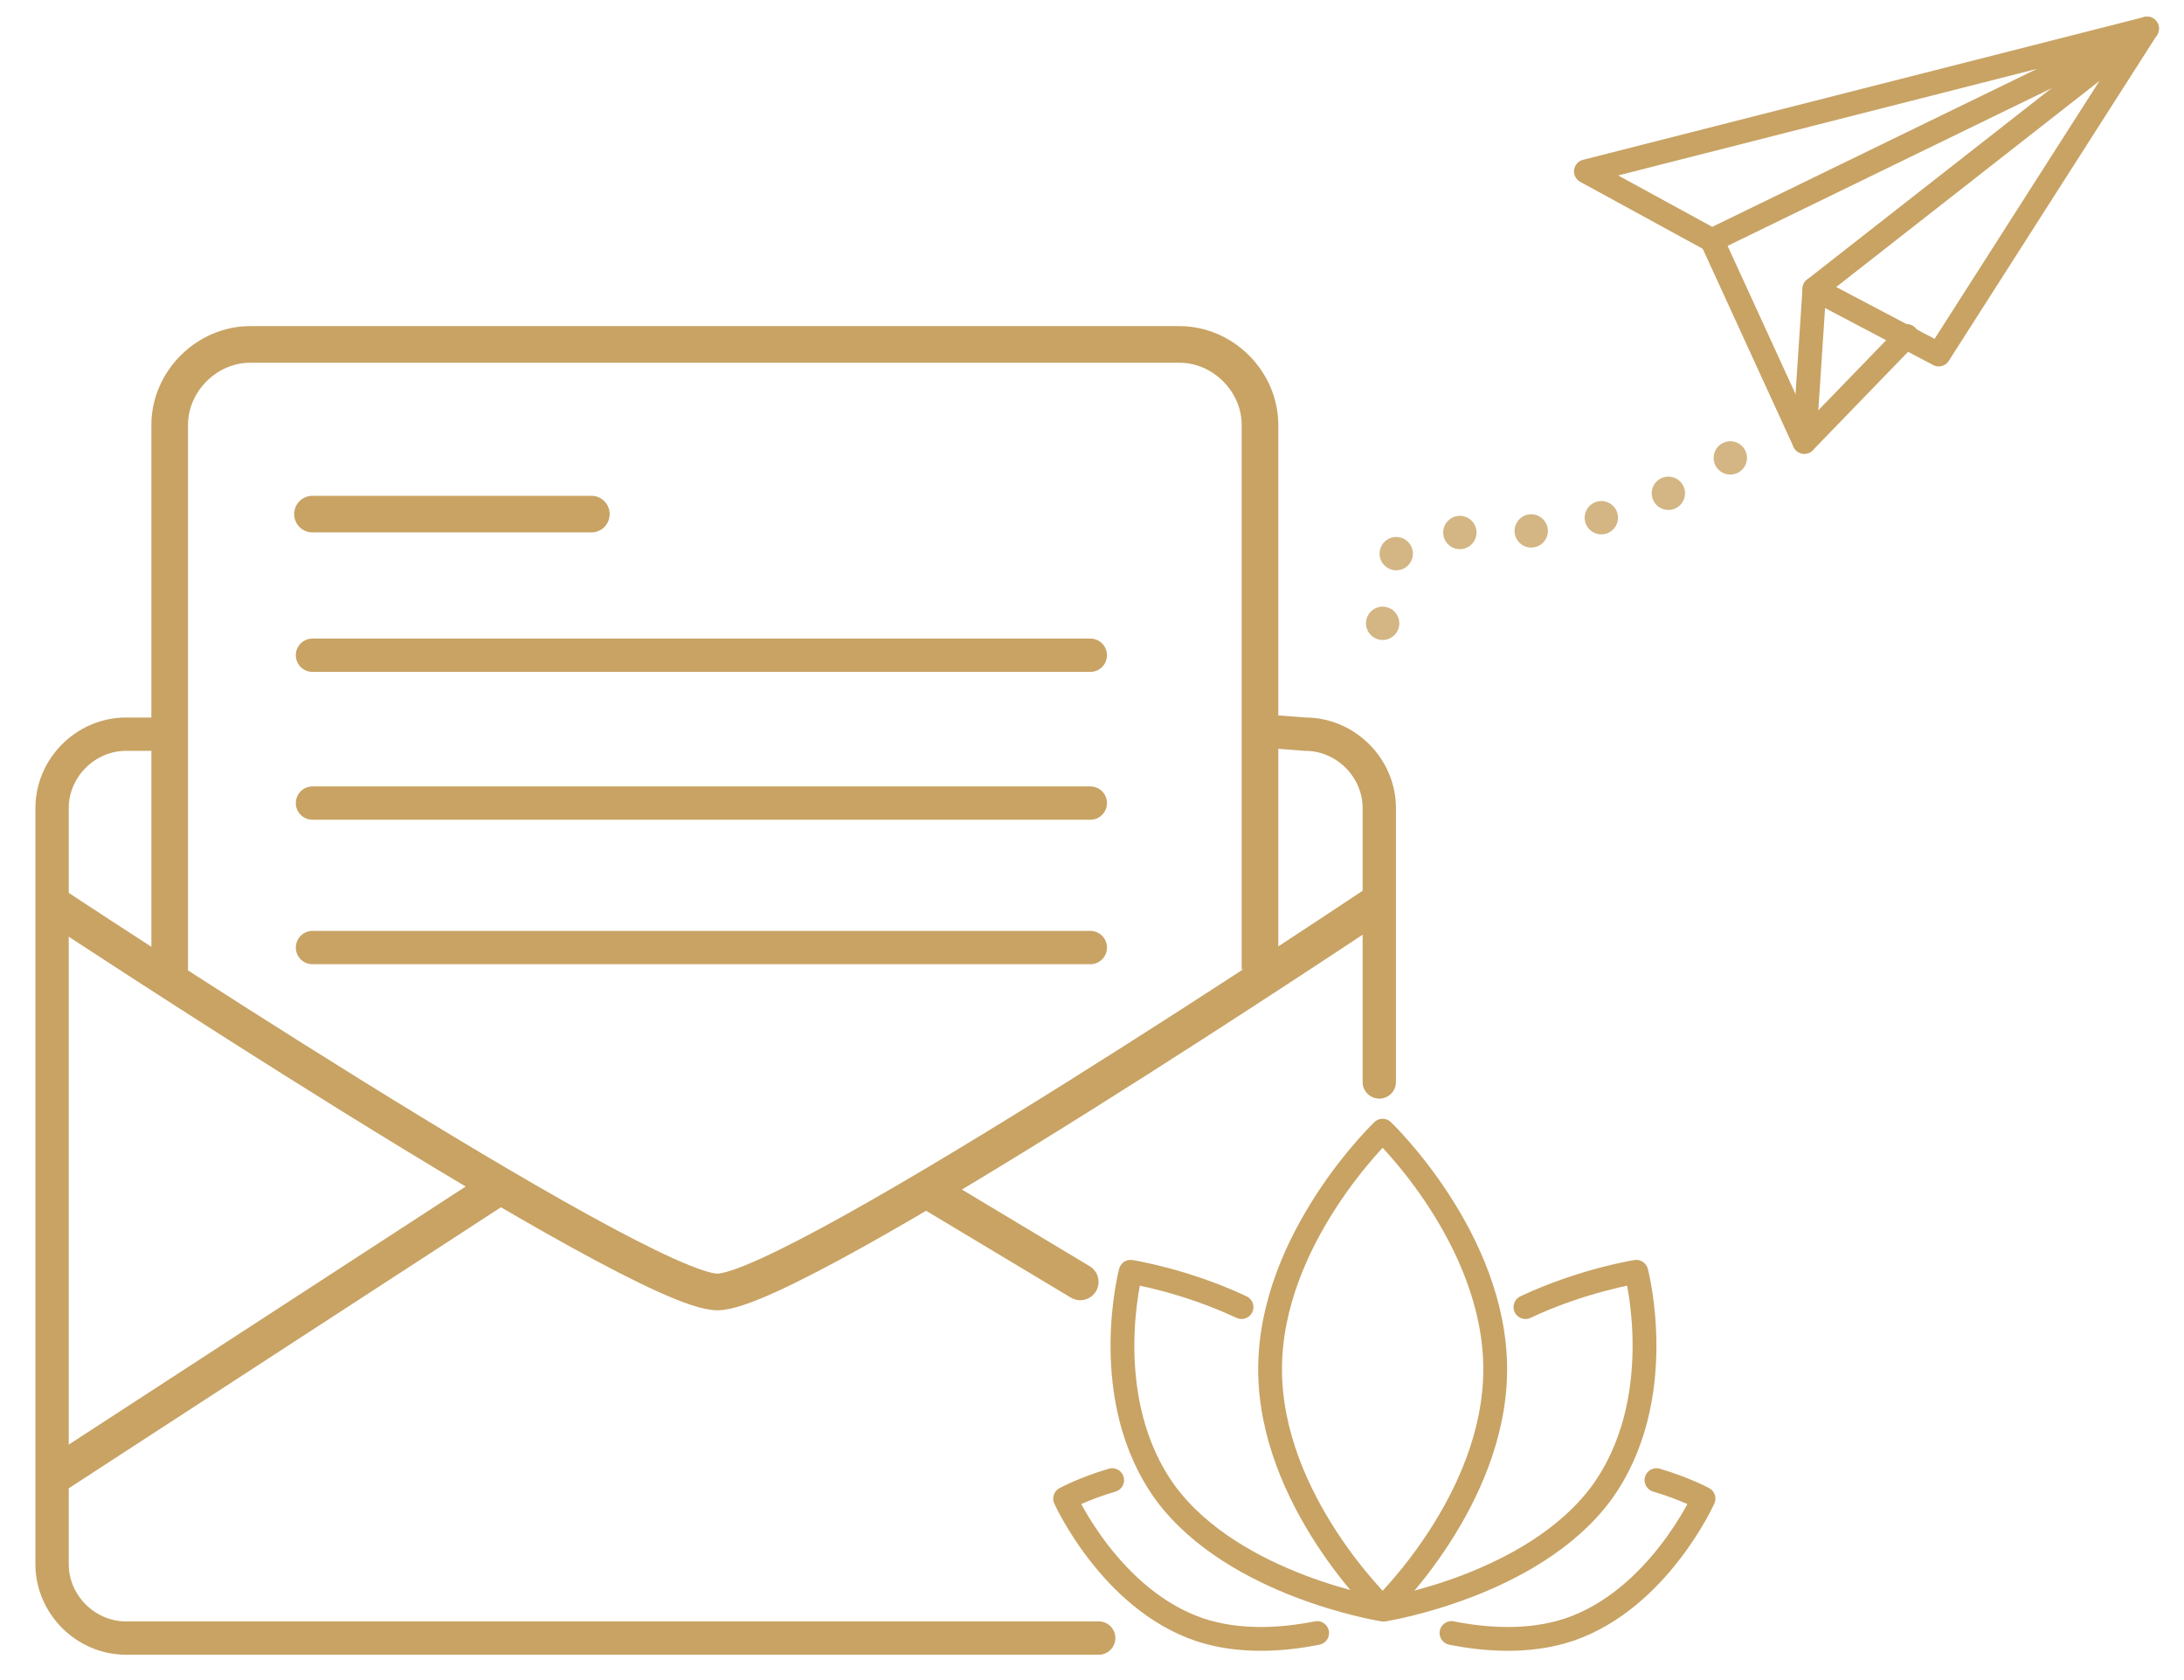 <?xml version="1.0" encoding="utf-8"?>
<!-- Generator: Adobe Illustrator 27.2.0, SVG Export Plug-In . SVG Version: 6.00 Build 0)  -->
<svg version="1.1" id="Ebene_1" xmlns="http://www.w3.org/2000/svg" xmlns:xlink="http://www.w3.org/1999/xlink" x="0px" y="0px"
	 viewBox="0 0 130 100" style="enable-background:new 0 0 130 100;" xml:space="preserve">
<style type="text/css">
	.st0{display:none;}
	.st1{display:inline;}
	.st2{fill:none;stroke:#C8A364;stroke-width:1.774;stroke-linecap:round;stroke-linejoin:round;stroke-miterlimit:10;}
	.st3{fill:none;stroke:#C8A364;stroke-width:1.417;stroke-linecap:round;stroke-linejoin:round;stroke-miterlimit:10;}
	.st4{display:inline;fill:#FFFFFF;stroke:#C8A364;stroke-width:1.984;stroke-miterlimit:10;}
	.st5{fill:none;stroke:#C8A364;stroke-width:1.984;stroke-linecap:round;stroke-linejoin:round;stroke-miterlimit:10;}
	
		.st6{display:inline;fill:none;stroke:#C8A364;stroke-width:1.984;stroke-linecap:round;stroke-linejoin:round;stroke-miterlimit:10;}
	.st7{display:inline;fill:#FFFFFF;stroke:#C8A364;stroke-width:1.984;stroke-linecap:round;stroke-miterlimit:10;}
	.st8{display:inline;fill:none;stroke:#C8A364;stroke-width:1.984;stroke-linecap:round;stroke-miterlimit:10;}
	
		.st9{display:inline;fill:none;stroke:#C8A364;stroke-width:2.008;stroke-linecap:round;stroke-linejoin:round;stroke-miterlimit:10;}
	.st10{fill:none;stroke:#C8A364;stroke-width:1.984;stroke-linecap:round;stroke-miterlimit:10;}
	.st11{fill:none;stroke:#C8A364;stroke-width:2.18;stroke-miterlimit:10;}
	.st12{fill:none;stroke:#C8A364;stroke-width:2.18;stroke-linecap:round;stroke-miterlimit:10;}
	
		.st13{opacity:0.79;fill:none;stroke:#C8A364;stroke-width:1.984;stroke-linecap:round;stroke-miterlimit:10;stroke-dasharray:0,4.252;}
</style>
<g id="Küche" class="st0">
	<g class="st1">
		<line class="st2" x1="30.2" y1="81.8" x2="103.4" y2="81.8"/>
		<path class="st2" d="M96.7,82.1v2.1c0,2.5-2,4.5-4.5,4.5H41.4c-2.5,0-4.5-2-4.5-4.5v-2.1"/>
		<g>
			<path class="st2" d="M31.8,59.9c-6.9-15-0.3-32.8,14.7-39.7S79.3,20,86.2,35"/>
			<path class="st2" d="M39.6,34.7c0.7-1.5,1.6-2.9,2.6-4.2"/>
			<path class="st2" d="M36.7,51.9c-0.6-4.7-0.1-9.5,1.5-13.9"/>
			<path class="st2" d="M46.8,20l2.7-6.6l-1.1-2.3c-1.7,0.4-3.7,0.2-5.3,0.9l-0.3,0.1c-1.6,0.7-2.8,2.4-4.2,3.4l1.1,2.3l6.8,2.2"/>
			<line class="st2" x1="85.8" y1="35.2" x2="32.1" y2="59.8"/>
		</g>
		<path class="st2" d="M91.9,67.9c6-6.2,6.6-11.1,3.8-13.9c-2.3-2.3-5.2-4.5-5.9-5.2c-5-4.9,1.7-10.5,1.7-10.5"/>
		<path class="st2" d="M91.3,31.6c7.1,3.1,4.8,10.1,1.2,12.8"/>
		<g>
			<path class="st3" d="M73.5,63.1c0,7.8-6.7,14.2-6.7,14.2s-6.7-6.4-6.7-14.2s6.7-14.2,6.7-14.2S73.5,55.2,73.5,63.1z"/>
			<path class="st3" d="M75.2,59.3c3.4-1.6,6.6-2.1,6.6-2.1s2,7.6-2.1,13.2c-4.1,5.5-12.9,6.9-12.9,6.9"/>
			<path class="st3" d="M83,69.7c1.7,0.5,2.8,1.1,2.8,1.1s-2.7,6-8,7.8c-2.4,0.8-5,0.6-7,0.2"/>
			<path class="st3" d="M58.4,59.3c-3.4-1.6-6.6-2.1-6.6-2.1s-2,7.6,2.1,13.2c4.1,5.5,12.9,6.9,12.9,6.9"/>
			<path class="st3" d="M50.6,69.7c-1.7,0.5-2.8,1.1-2.8,1.1s2.7,6,8,7.8c2.4,0.8,5,0.6,7,0.2"/>
		</g>
	</g>
</g>
<g id="Rahmenprogramm" class="st0">
	<rect x="1.6" y="11.6" class="st4" width="86.6" height="7.8"/>
	<polyline class="st4" points="62.6,65 5.6,65 5.6,19.4 84.3,19.4 84.3,41.1 	"/>
	<g class="st1">
		<path class="st5" d="M105.2,76.9l-19.3,3c0,0,0,8.4,6.7,8.4s18.5,0,23.6,0s6.7-5.1,6.7-5.1s1.5-2.5-2.6-6
			c-5.1-4.3-13.4-10-13.4-10l-0.8-10.9"/>
		<path class="st5" d="M81.7,63l-4.6,2.8C70.3,70.2,66.5,63,66.5,63l11.8-8.4l6.2-8c3.8-5.2,7.6-5.5,13.2-5.5s9.4,0.3,13.2,5.5
			l6.2,8l11.8,8.4c0,0-3.7,7.2-10.5,2.8l-4.6-2.8"/>
		<circle class="st5" cx="97.7" cy="27.7" r="8.4"/>
		<path class="st5" d="M82.5,88.3c0,0-1.7,0-3.4,0c-5.1,0-6.7-5.1-6.7-5.1s-1.5-2.5,2.6-6c5.1-4.3,13.4-10,13.4-10l0.8-10.9"/>
	</g>
	<g class="st1">
		<path class="st3" d="M51.6,41c0,7.8-6.7,14.2-6.7,14.2s-6.7-6.4-6.7-14.2s6.7-14.2,6.7-14.2S51.6,33.1,51.6,41z"/>
		<path class="st3" d="M53.3,37.2c3.4-1.6,6.6-2.1,6.6-2.1s2,7.6-2.1,13.2c-4.1,5.5-12.9,6.9-12.9,6.9"/>
		<path class="st3" d="M61.1,47.5c1.7,0.5,2.8,1.1,2.8,1.1s-2.7,6-8,7.8c-2.4,0.8-5,0.6-7,0.2"/>
		<path class="st3" d="M36.5,37.2c-3.4-1.6-6.6-2.1-6.6-2.1s-2,7.6,2.1,13.2c4.1,5.5,12.9,6.9,12.9,6.9"/>
		<path class="st3" d="M28.7,47.5c-1.7,0.5-2.8,1.1-2.8,1.1s2.7,6,8,7.8c2.4,0.8,5,0.6,7,0.2"/>
	</g>
</g>
<g id="Massage" class="st0">
	<path class="st6" d="M22.6,64.6c0,0,28.9,0,34.9,0s5.8,6.6,0,6.6c-4.6,0-29.5,0-34.9,0c-10,0-9.8-12.5,0-12.5s30.9,0,37.1,0
		c9.8,0,9.8,18.6,0,18.6c-13.1,0-31.2,0-37.1,0C3.1,77.3,3.2,52,22.6,52c14,0,40.3,0,40.3,0L86,30.4H41L14.5,53.7"/>
	<path class="st7" d="M89.2,87c-3.7,1-8,1.5-12.9,1.5c-17.5,0-27.9-6.6-27.9-17.6c0-5.9,3.1-12.5,8.2-17.7c3-3,6.4-5.3,10.1-6.7
		c-0.4-0.7-0.6-1.5-0.6-2.2c0-1.3,0.4-2.4,1.2-3.2c0.1-0.1,0.3-0.2,0.4-0.3c-1.1-1-1.6-2.2-1.6-3.3c0-1.3,0.4-2.4,1.2-3.2
		c0.1-0.1,0.3-0.2,0.4-0.3c-1.1-1-1.6-2.2-1.6-3.3c0-1.3,0.4-2.4,1.2-3.2c0.4-0.4,0.8-0.7,1.3-0.9v-0.1l-0.1-0.2l-2.6-8.4
		c-0.4-2,0.6-3.9,2.4-4.8c1.2-0.6,4.7-1.5,7.9-1.5c2.4,0,5.9,0.6,7.9,1.5c1.8,0.9,2.8,2.9,2.4,4.8L84,26.2"/>
	<path class="st7" d="M84,26.4L84,26.4c0.5,0.3,0.9,0.6,1.3,1c0.8,0.8,1.3,2,1.2,3.2c0,1.1-0.5,2.3-1.6,3.3c0.1,0.1,0.3,0.2,0.4,0.3
		c0.8,0.8,1.3,2,1.2,3.2c0,1.1-0.5,2.3-1.6,3.3c0.1,0.1,0.3,0.2,0.4,0.3c0.8,0.8,1.3,2,1.2,3.2c0,0.7-0.2,1.5-0.6,2.2
		c3.7,1.4,7.1,3.7,10.1,6.7c2.2,2.2,4,4.7,5.4,7.3"/>
	<line class="st8" x1="76.2" y1="63.1" x2="76.2" y2="49.5"/>
	<line class="st8" x1="76.2" y1="28.1" x2="76.2" y2="21.8"/>
	<path class="st8" d="M68.1,27.1c0,0,2.7,1.7,7.9,1.7c5.2,0,8.1-1.7,8.1-1.7"/>
	<path class="st8" d="M67.1,34.1c0,0,3.7,1.7,8.9,1.7c5.2,0,9.1-1.7,9.1-1.7"/>
	<path class="st8" d="M67.1,40.7c0,0,3.7,1.7,8.9,1.7c5.2,0,9.1-1.7,9.1-1.7"/>
	<path class="st8" d="M67.1,46.9c0,0,3.7,1.7,8.9,1.7c5.2,0,9.1-1.7,9.1-1.7"/>
	<path class="st8" d="M62.5,59.5c2.7-5.7,9.2-11.1,9.2-11.1"/>
	<path class="st8" d="M89.9,59.5c-2.7-5.7-9.2-11.1-9.2-11.1"/>
	<g class="st1">
		<path class="st3" d="M113.9,72.7c0,7.8-6.7,14.2-6.7,14.2s-6.7-6.4-6.7-14.2s6.7-14.2,6.7-14.2S113.9,64.8,113.9,72.7z"/>
		<path class="st3" d="M115.7,68.9c3.4-1.6,6.6-2.1,6.6-2.1s2,7.6-2.1,13.2c-4.1,5.5-12.9,6.9-12.9,6.9"/>
		<path class="st3" d="M123.5,79.3c1.7,0.5,2.8,1.1,2.8,1.1s-2.7,6-8,7.8c-2.4,0.8-5,0.6-7,0.2"/>
		<path class="st3" d="M98.8,68.9c-3.4-1.6-6.6-2.1-6.6-2.1s-2,7.6,2.1,13.2c4.1,5.5,12.9,6.9,12.9,6.9"/>
		<path class="st3" d="M91.1,79.3c-1.7,0.5-2.8,1.1-2.8,1.1s2.7,6,8,7.8c2.4,0.8,5,0.6,7,0.2"/>
	</g>
</g>
<g id="Produke" class="st0">
	<path class="st9" d="M58.3,11.6H41.1c-0.8,0-1.4,0.7-1.4,1.7v8.4h20.1v-8.4C59.7,12.3,59.1,11.6,58.3,11.6z"/>
	<path class="st9" d="M58,21.6v3.3c0,6.7,10,6.7,10,15v23.5"/>
	<path class="st9" d="M41.3,21.6v3.3c0,6.7-10,6.7-10,15v43.4c0,2.8,2.2,5,5,5h26.2"/>
	<polyline class="st9" points="31.3,50 49.7,50 49.7,71.7 31.3,71.7 	"/>
	<g class="st1">
		<path class="st3" d="M86.7,72.5c0,7.8-6.7,14.2-6.7,14.2s-6.7-6.4-6.7-14.2S80,58.3,80,58.3S86.7,64.7,86.7,72.5z"/>
		<path class="st3" d="M88.4,68.7c3.4-1.6,6.6-2.1,6.6-2.1s2,7.6-2.1,13.2C88.7,85.3,80,86.7,80,86.7"/>
		<path class="st3" d="M96.2,79.1c1.7,0.5,2.8,1.1,2.8,1.1s-2.7,6-8,7.8c-2.4,0.8-5,0.6-7,0.2"/>
		<path class="st3" d="M71.6,68.7c-3.4-1.6-6.6-2.1-6.6-2.1s-2,7.6,2.1,13.2c4.1,5.5,12.9,6.9,12.9,6.9"/>
		<path class="st3" d="M63.8,79.1c-1.7,0.5-2.8,1.1-2.8,1.1s2.7,6,8,7.8c2.4,0.8,5,0.6,7,0.2"/>
	</g>
</g>
<g id="Ärzte" class="st0">
	<g class="st1">
		<path class="st5" d="M56.7,33.6c0-1.7-0.1-5.5-0.2-6.8c0-4.5,1.2-13.7,9.6-13.7c2.7,0,1.9-1.8,7.1-1.8c15.8,0,17.2,10.5,17.2,15.5
			c-0.2,1.2-0.2,5-0.2,6.8"/>
		<path class="st5" d="M73.4,54.9c0.9,0,1.4,0,2.1-0.2c0.2,0,0.3,0,0.3,0c1.5-0.2,2.8-0.4,4-1.4c0.7-0.5,1.4-1.1,2-1.7
			c1.9-1.8,3.6-3.9,4.6-5.6l1.3-3.5c0.1-0.3,0.3-0.6,0.6-0.9c2.4-2.2,4-7.1,1.3-8.4c0,0-1.1,0.6-2-0.6c-0.5-0.7-1-1.6-1.3-3
			c-0.1-0.3-0.3-0.5-0.6-0.4c-10.2,1.5-18.1-3.7-20.6-5.7c-0.2-0.2-0.5-0.2-0.8-0.2c-0.3,0.1-0.5,0.2-0.6,0.5
			c-0.2,1.2-0.5,2.4-0.9,3.4c-0.9,2.6-2,4.3-3.6,6c-0.9,0.9-2-0.1-2-0.1c-2.7,1.2-1.1,6.2,1.3,8.4c0.3,0.2,0.5,0.5,0.6,0.9l1.3,3.5
			c0.9,1.8,2.7,3.9,4.6,5.6c0.7,0.6,1.3,1.2,2,1.7c1.3,0.9,2.5,1.1,4,1.4c0,0,0.1,0,0.3,0C72,54.8,72.5,54.9,73.4,54.9"/>
		<path class="st5" d="M82.1,51.3c0.1,2.5,0.3,4.2,0.7,6.2l2.8,2.1l15.3,5.8c1.8,0.7,3.2,2.1,3.8,3.8c1,2.7,2.3,11.9,3,19.4"/>
		<path class="st5" d="M49.6,64l11.5-4.5l2.7-2.1c0.5-1.9,0.7-3.7,0.9-6.2"/>
		<g>
			<line class="st5" x1="84" y1="58.4" x2="84" y2="58.4"/>
		</g>
		<g>
			<polyline class="st5" points="62.7,58.3 62.8,58.3 62.8,58.3 			"/>
		</g>
		<polyline class="st5" points="82.8,57.5 73.4,81 82.9,69.9 81.7,67.6 85.7,66.9 85.7,59.6 		"/>
		<polyline class="st5" points="63.8,57.5 73.4,81 63.9,69.9 65.1,67.6 61,66.9 61,59.6 		"/>
		<path class="st5" d="M65.8,62.3L65.8,62.3c5.4,4.6,9.5,4.8,15.2-0.2l0,0"/>
	</g>
	<g class="st1">
		<line class="st10" x1="91.4" y1="84.5" x2="91.4" y2="78.2"/>
		<line class="st10" x1="94.6" y1="81.4" x2="88.3" y2="81.4"/>
	</g>
	<g class="st1">
		<path class="st3" d="M47.7,72.2c0,7.8-6.7,14.2-6.7,14.2s-6.7-6.4-6.7-14.2S41,58,41,58S47.7,64.4,47.7,72.2z"/>
		<path class="st3" d="M49.4,68.5c3.4-1.6,6.6-2.1,6.6-2.1s2,7.6-2.1,13.2C49.7,85,41,86.4,41,86.4"/>
		<path class="st3" d="M57.2,78.8c1.7,0.5,2.8,1.1,2.8,1.1s-2.7,6-8,7.8c-2.4,0.8-5,0.6-7,0.2"/>
		<path class="st3" d="M32.6,68.5c-3.4-1.6-6.6-2.1-6.6-2.1s-2,7.6,2.1,13.2C32.3,85,41,86.4,41,86.4"/>
		<path class="st3" d="M24.8,78.8c-1.7,0.5-2.8,1.1-2.8,1.1s2.7,6,8,7.8c2.4,0.8,5,0.6,7,0.2"/>
	</g>
</g>
<g>
	<path class="st3" d="M89,81.5c0,7.8-6.7,14.2-6.7,14.2s-6.7-6.4-6.7-14.2s6.7-14.2,6.7-14.2S89,73.7,89,81.5z"/>
	<path class="st3" d="M90.8,77.8c3.4-1.6,6.6-2.1,6.6-2.1s2,7.6-2.1,13.2c-4.1,5.5-12.9,6.9-12.9,6.9"/>
	<path class="st3" d="M98.6,88.1c1.7,0.5,2.8,1.1,2.8,1.1s-2.7,6-8,7.8c-2.4,0.8-5,0.6-7,0.2"/>
	<path class="st3" d="M73.9,77.8c-3.4-1.6-6.6-2.1-6.6-2.1s-2,7.6,2.1,13.2c4.1,5.5,12.9,6.9,12.9,6.9"/>
	<path class="st3" d="M66.2,88.1c-1.7,0.5-2.8,1.1-2.8,1.1s2.7,6,8,7.8c2.4,0.8,5,0.6,7,0.2"/>
</g>
<g>
	<path class="st10" d="M75.1,43.5l2.6,0.2c2.4,0,4.4,2,4.4,4.4v16.3"/>
	<path class="st10" d="M65.4,97.5H7.5c-2.4,0-4.4-2-4.4-4.4v-45c0-2.4,2-4.4,4.4-4.4h2.4"/>
	<path class="st11" d="M10.1,58V25.3c0-2.6,2.2-4.8,4.8-4.8h55.3c2.6,0,4.8,2.2,4.8,4.8v32.4"/>
	<path class="st11" d="M2.8,53.6c0,0,35.2,23.3,39.9,23.3s39.5-23.3,39.5-23.3"/>
	<line class="st11" x1="3.3" y1="87.8" x2="29.6" y2="70.7"/>
	<line class="st12" x1="64.3" y1="76.3" x2="55.3" y2="70.9"/>
	<line class="st12" x1="18.6" y1="30.6" x2="35.2" y2="30.6"/>
	<line class="st10" x1="18.6" y1="39" x2="64.9" y2="39"/>
	<line class="st10" x1="18.6" y1="47.8" x2="64.9" y2="47.8"/>
	<line class="st10" x1="18.6" y1="56.4" x2="64.9" y2="56.4"/>
</g>
<path class="st13" d="M82.3,37.1c0.5-7.7,2.6-4.6,9.7-5.6c7.2-1,11.6-4.7,11.6-4.7"/>
<g>
	<polygon class="st3" points="127.8,1.7 115.4,21.1 108,17.2 	"/>
	<polygon class="st3" points="101.9,14.3 94.4,10.2 127.8,1.7 	"/>
	<polyline class="st3" points="113.5,20 107.4,26.3 101.9,14.3 	"/>
	<line class="st3" x1="108" y1="17.2" x2="107.4" y2="26.3"/>
</g>
</svg>
